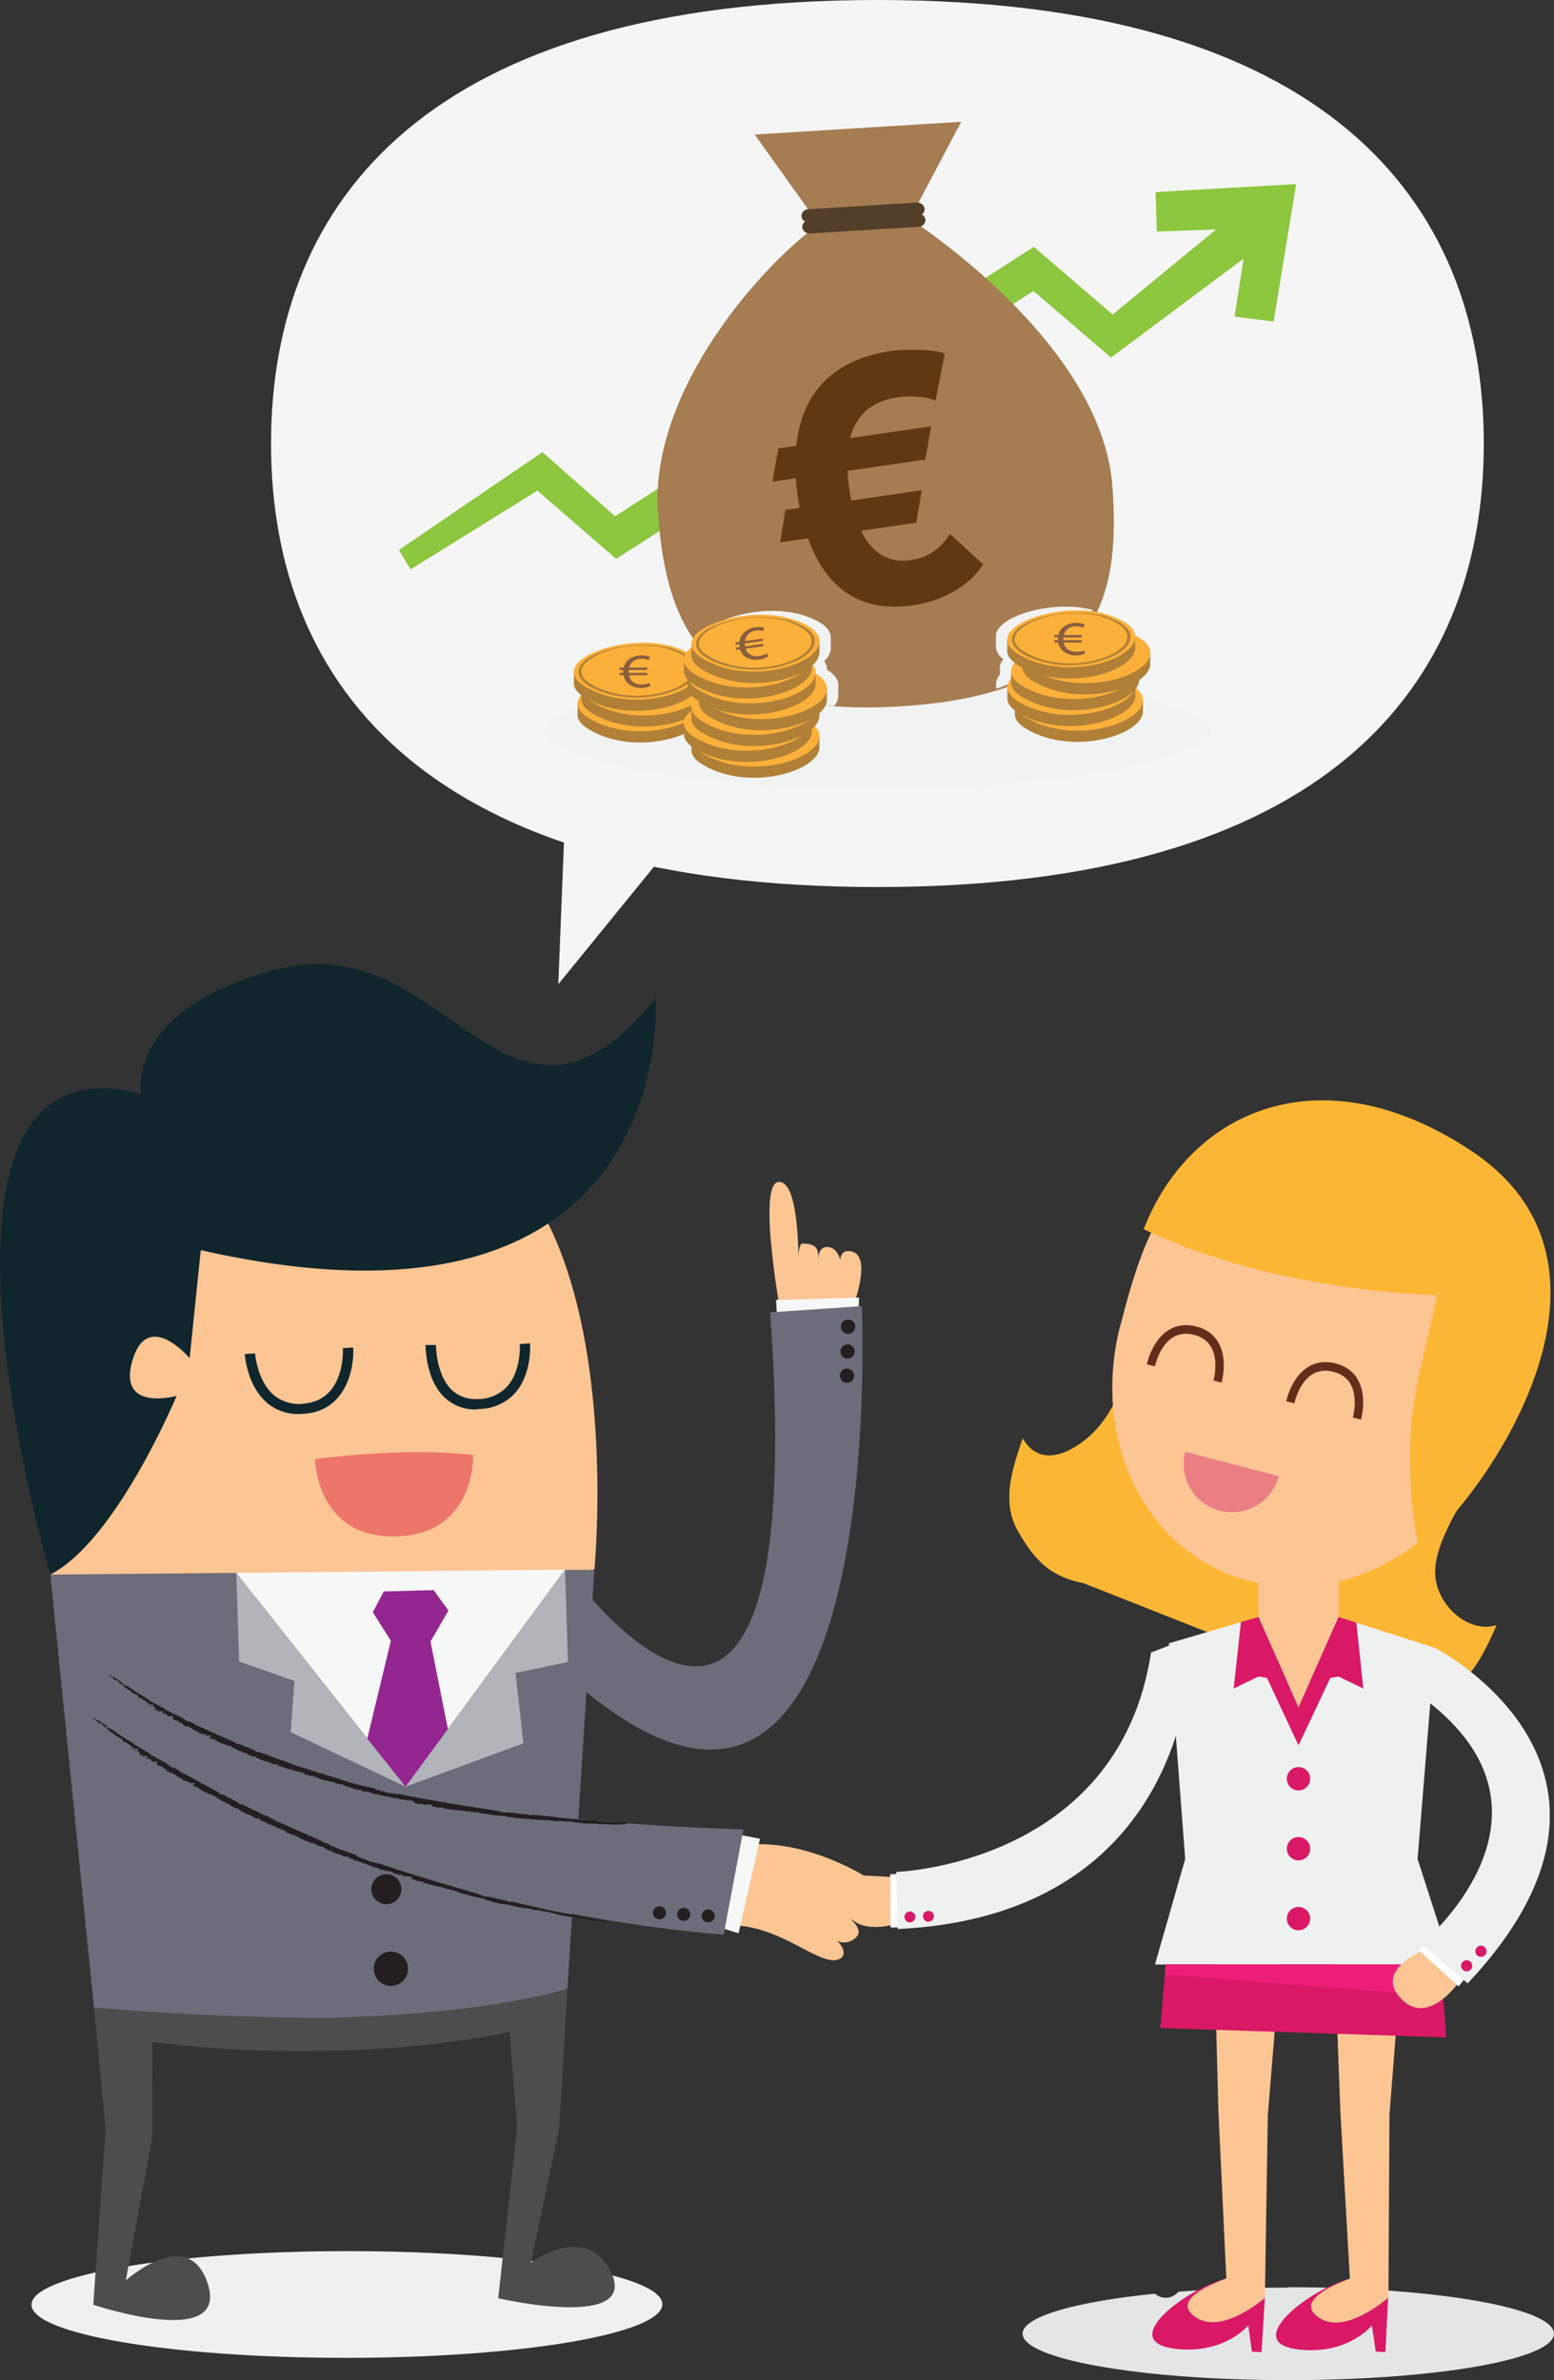 <svg viewBox="0 0 301 461.03" xmlns="http://www.w3.org/2000/svg" xmlns:xlink="http://www.w3.org/1999/xlink"><rect x="0" y="0" width="301" height="461.03" fill="#333333" stroke="none"/><clipPath id="a"><path d="m0 186.66h167.07v270.06h-167.07z"/></clipPath><clipPath id="b"><path d="m141.5 213.13h159.5v247.9h-159.5z"/></clipPath><g clip-path="url(#a)"><path d="m150.74 228.94c3.34-.35 3.84 9.68 3.9 14.26.07-1.1.27-2.32.82-2.32 3.59 0 2.93 2.13 3 3.18 0-.87.29-2.61 1.86-2.52s2.14 1.56 2.44 2.48c0-.67.36-1.75 1.65-1.68 5.39.27.1 12.67.1 12.67l-12.91 1.71s-5.15-27.33-.83-27.78" fill="#fcc594"/></g><path d="m150.32 251.79.17 3.19 15.77-.68.14-2.95z" fill="#f6f7f7"/><g clip-path="url(#a)"><path d="m111.93 306.4s45.38 60.91 37.24-52.19l17.76-1.21s5.62 123.88-54.12 74.12z" fill="#6c6c7a"/><g fill="#231f20"><path d="m162.9 257.18a1.38 1.38 0 1 0 1.15-1.57 1.38 1.38 0 0 0 -1.15 1.57"/><path d="m162.81 262a1.38 1.38 0 1 0 1.15-1.57 1.38 1.38 0 0 0 -1.15 1.57"/><path d="m162.7 266.68a1.38 1.38 0 1 0 1.15-1.57 1.38 1.38 0 0 0 -1.15 1.57"/></g><path d="m115.13 304s11.94-121.43-71.79-79.56c0 0-33.32 51.78-33.59 80.47 21.86 11 105.39-.91 105.39-.91" fill="#fcc594"/><path d="m67.46 436.05h-.27c-33.74 0-61.09 4.67-61.09 10.38s27.21 10.29 60.83 10.29h.27c33.74 0 61.09-4.67 61.09-10.38s-27.21-10.29-60.83-10.29" fill="#eff0f0"/><path d="m109.91 385.16-1.6 27.13-5.48 26s10.24-7.58 15.16 1.14c6.93 12.29-21.49 5.75-21.49 5.75l3.65-33-1.43-18.58s-29.62 6.87-69.24 1.94l.07 18.1-5.18 28.08s11.63-10.46 15.63-.04c5.35 13.94-21.93 4.75-21.93 4.75l2.4-34-2.27-23.59s34.43-9.61 91.71-3.68" fill="#4d4d4d"/><path d="m45.77 304.67 32.77 41.41 30.9-42h5.68l-5.22 81.11s-8.54 2.93-26.94 4.57c-7.7.82-19.48 1.09-19.48 1.09-12 0-28.29-.49-45.28-2l-8.45-83.85z" fill="#6c6c7a"/><path d="m127 193.29s5 69.95-88.11 48.87l-2.16 20.92s-8.11-9.65-11.08.44 8.56 6.86 8.56 6.86-11.66 28.03-24.46 34.62c0 0-31-105.83 17.55-93.11 0-.39-2.86-16.6 26.47-24.18 33.1-8.55 44.29 41.26 73.25 5.62" fill="#10262c"/></g><path d="m109.45 304.04-30.9 42.05-32.78-41.41z" fill="#f6f7f7"/><path d="m109.45 304.04.55 17.89-10.14 2.13 1.52 13.62-22.83 8.41z" fill="#b1b5ba"/><path d="m78.55 346.09-22.24-10.57.72-9.91-10.71-3.78-.55-17.15z" fill="#b1b5ba"/><path d="m86.87 311.97-2.88-3.96-9.66.26-2.12 4.02 3.5 5.54-4.57 18.94 7.41 9.32 8.21-11.17-3.38-16.95z" fill="#93278f"/><g clip-path="url(#a)" fill="#231f20"><path d="m72.39 353.3a2.92 2.92 0 1 0 2.22-3.46 2.92 2.92 0 0 0 -2.22 3.46"/><path d="m72 366.56a2.91 2.91 0 1 0 2.22-3.46 2.91 2.91 0 0 0 -2.22 3.46"/></g><path d="m63.4 344.55.19.07-.14-.1z" fill="#231f20"/><g clip-path="url(#a)"><path d="m76.38 350.64c.19 0 .1.1.13.12-.16-.06.08 0-.13-.12" fill="#231f20"/></g><path d="m83.47 353.27.06.02v-.11z" fill="#231f20"/><g clip-path="url(#a)" fill="#231f20"><path d="m18.52 321.43c-.28-.29.07.22-.2-.17a.27.27 0 0 1 .2.17"/><path d="m18.85 321.78c0 .1.18.33 0 .22z"/><path d="m23.6 327.62.07.12c-.07-.06-.17-.09-.2-.16z"/><path d="m24.95 329a2 2 0 0 1 -.56-.41z"/><path d="m26.09 330.4c.08.14 0 .13-.12 0z"/><path d="m26.27 330.4a.65.65 0 0 1 .17.25s-.27-.22-.17-.25"/><path d="m29 333.17c.07.06.25.17.27.27 0-.09-.38-.26-.27-.27"/><path d="m30.4 334.33.11.1c.06.09 0 0-.12 0z"/></g><path d="m56.29 354.36.18.08-.13-.11z" fill="#231f20"/><g clip-path="url(#a)"><path d="m68.67 362.16c.18.07.09.11.12.13-.16-.09.09 0-.12-.13" fill="#231f20"/></g><path d="m75.51 365.76.05.02.02-.11z" fill="#231f20"/><g clip-path="url(#a)"><path d="m61 282.64s17.18-2.43 30.64-.8c0 0 .58 15.36-14.92 15.77s-15.72-15-15.72-15" fill="#ec766b"/><path d="m58.16 273.89a9.24 9.24 0 0 1 -6.37-2.1c-3.93-3.3-4.36-9.25-4.38-9.5l2-.13c0 .05.4 5.38 3.69 8.13a7.65 7.65 0 0 0 6 1.57c7.77-.86 7.33-10.32 7.31-10.73l2-.11c.23 4.05-1.37 11.94-9 12.79q-.56.06-1.1.08" fill="#10262c"/><path d="m92.49 273a8.58 8.58 0 0 1 -6.49-2.41c-3.61-3.57-3.57-9.79-3.56-10.06h2c0 .06 0 5.66 3 8.64a6.69 6.69 0 0 0 4.98 1.83 7.73 7.73 0 0 0 5.77-2.38c2.82-3.09 2.5-8.22 2.49-8.27l2-.14c0 .24.39 6-3 9.72a9.61 9.61 0 0 1 -7.17 3" fill="#10262c"/><path d="m72.46 382a3.32 3.32 0 1 0 2.54-3.89 3.32 3.32 0 0 0 -2.54 3.89" fill="#231f20"/></g><path d="m287.4 85.91c0 47.45-31 85.91-117.45 85.91s-117.45-38.46-117.45-85.91 31.03-85.91 117.45-85.91 117.45 38.46 117.45 85.91z" fill="#f5f5f5"/><path d="m109.49 156.72-1.35 33.93 21.81-26.8z" fill="#f5f5f5"/><path d="m223.84 37.2.23 7.66 11.46-.41-20.02 16.48-15.26-13.12-81.11 52.19-14.07-12.42-27.81 18.95 2.26 3.76 24.57-15.25 15.26 13.22 80.82-51.89 15.03 12.89 25.69-19.17-1.77 11.24 7.57.95 4.37-26.63z" fill="#8dc63f"/><path d="m234.57 141.47c0 5.36-29.47 11.42-65.13 11.42s-64-6.06-64-11.42 28.9-9.7 64.55-9.7 64.58 4.34 64.58 9.7z" fill="#f1f2f2"/><path d="m158.61 43.46c-10.22 7.15-33 31.85-31.15 56.12 1.65 22.06 8.86 39.59 47 37.24s42.64-20.6 41-42.66c-1.81-24.27-29.56-45.3-39.21-51.78l9.93-18.79-40 2.47z" fill="#a67c52"/><path d="m179.25 42.55a1.29 1.29 0 0 0 -.71-1 1.25 1.25 0 0 0 .55-1.11 1.39 1.39 0 0 0 -1.52-1.2l-21 1.29a1.34 1.34 0 0 0 -1.33 1.38 1.29 1.29 0 0 0 .71 1 1.25 1.25 0 0 0 -.55 1.11 1.39 1.39 0 0 0 1.52 1.2l21-1.29a1.34 1.34 0 0 0 1.33-1.38z" fill="#533e29"/><path d="m211.66 118.15c-7.69-2.08-18.81 1.24-18.75 5.07v2.18a3.07 3.07 0 0 0 1.45 2.27 2.57 2.57 0 0 0 -.69 1.69v1.33a2.6 2.6 0 0 0 -.73 1.73v1c9.62-3.3 15.4-8.6 18.72-15.27z" fill="#f2f2f2"/><path d="m220.79 135.44c-.8-1-2.47-2-5.22-2.84-6.75-1.94-16.32.41-18.52 3.62h-.47v2.18c0 .94.7 1.91 2.29 2.83 9.09 5.33 22.5 1.06 22.51-3.43v-2.17z" fill="#b08038"/><path d="m215.56 131.21c-9.57-2.74-24.8 3.1-16.69 7.85 12.3 7.22 32.54-3.16 16.69-7.85z" fill="#fbb03b"/><path d="m209.26 132.4c0 .14 0 .26.06.36s0 .19.05.28 0 .18 0 .26 0 .19 0 .31h.37.35a2.93 2.93 0 0 1 1.28.28c.08 0 .12.09.12.15s0 .09-.11.13a.59.59 0 0 1 -.26.05.76.76 0 0 1 -.33-.07 1.92 1.92 0 0 0 -.76-.15 2.51 2.51 0 0 0 -.72.11v.38.29.25s0 .16 0 .25a8.39 8.39 0 0 1 1.12.14 3.86 3.86 0 0 1 .86.26 1.56 1.56 0 0 1 .55.39.8.8 0 0 1 .2.53 1 1 0 0 1 -.21.58 2.19 2.19 0 0 1 -.58.51 4.1 4.1 0 0 1 -.88.41 6.48 6.48 0 0 1 -1.11.27v.25s0 .13 0 .21a2.84 2.84 0 0 0 .07.28l.12.45a.24.24 0 0 0 0 .11.24.24 0 0 1 0 .11s0 .07-.14.1h-.25a.62.62 0 0 1 -.21 0 .16.16 0 0 1 -.12-.13c-.05-.19-.09-.35-.12-.48l-.08-.34-.06-.25c0-.07 0-.15-.07-.23h-.33a3.74 3.74 0 0 1 -.82-.08 3 3 0 0 1 -.61-.2 2.55 2.55 0 0 1 -.47-.27l-.37-.29-.15-.12-.14-.11-.12-.08s-.05-.06-.05-.08 0-.07.09-.1a.54.54 0 0 1 .22 0 .63.63 0 0 1 .22 0l.18.08.16.11.14.09.38.25a2.28 2.28 0 0 0 .41.2 3.32 3.32 0 0 0 .5.14 3.78 3.78 0 0 0 .65.06 2.08 2.08 0 0 1 0-.3q0-.17 0-.44c0-.18 0-.41 0-.69v-1.05h-.45l-.58-.07a4.17 4.17 0 0 1 -.5-.1c-.14 0-.22-.09-.22-.15a.47.47 0 0 1 .15-.32 2.07 2.07 0 0 1 .39-.31 5 5 0 0 1 .52-.28l.54-.25.31-.15v-.38c0-.1 0-.2 0-.3s0-.19 0-.3 0-.23 0-.39q0-.11.14-.16a.84.84 0 0 1 .31-.05.76.76 0 0 1 .24 0 .29.29 0 0 1 .12.04zm-.92 2.1-.47.26a.7.7 0 0 0 -.28.28l.37.05h.37c0-.13 0-.25.05-.34s0-.21.05-.34zm2.78 1.92a.43.43 0 0 0 -.16-.32 1.56 1.56 0 0 0 -.43-.26 3 3 0 0 0 -.6-.18 3.89 3.89 0 0 0 -.66-.07v.45s0 .21 0 .29 0 .16 0 .23 0 .16 0 .28 0 .25 0 .42 0 .39 0 .66a4.25 4.25 0 0 0 .79-.23 2.94 2.94 0 0 0 .61-.34 1.53 1.53 0 0 0 .39-.4.8.8 0 0 0 .14-.44z" fill="#b08038"/><path d="m219.33 132.38c-.8-1-2.47-2-5.22-2.84-6.75-1.94-16.32.41-18.52 3.62h-.47v2.18c0 .94.7 1.91 2.29 2.83 9.09 5.33 22.5 1.06 22.51-3.43v-2.17z" fill="#b08038"/><path d="m214.11 128.15c-9.57-2.74-24.8 3.1-16.69 7.85 12.29 7.21 32.58-3.17 16.69-7.85z" fill="#fbb03b"/><path d="m207.8 129.34c0 .14 0 .26.06.36s0 .19.05.28 0 .18 0 .26 0 .19 0 .31h.37.35a2.93 2.93 0 0 1 1.28.28c.08 0 .12.09.12.15s0 .09-.11.13a.58.58 0 0 1 -.26.05.75.75 0 0 1 -.33-.07 1.92 1.92 0 0 0 -.76-.15 2.51 2.51 0 0 0 -.72.11v.38s0 .2 0 .29 0 .17 0 .25 0 .16 0 .25a8.37 8.37 0 0 1 1.12.14 3.86 3.86 0 0 1 .86.26 1.56 1.56 0 0 1 .55.39.8.8 0 0 1 .2.53 1 1 0 0 1 -.21.58 2.19 2.19 0 0 1 -.58.51 4.12 4.12 0 0 1 -.88.41 6.49 6.49 0 0 1 -1.11.27v.25.21a2.85 2.85 0 0 0 .07.28l.12.45a.24.24 0 0 0 0 .11.24.24 0 0 1 0 .11s0 .07-.14.1h-.25a.62.62 0 0 1 -.21 0 .16.16 0 0 1 -.12-.13q-.08-.29-.12-.48l-.08-.34-.06-.25c0-.07 0-.15-.07-.23h-.33a3.75 3.75 0 0 1 -.82-.08 3 3 0 0 1 -.61-.2 2.58 2.58 0 0 1 -.47-.27l-.37-.29-.15-.12-.14-.11-.12-.08s-.05-.06-.05-.08 0-.07.09-.1a.54.54 0 0 1 .22 0 .64.64 0 0 1 .22 0l.18.08.16.11.14.09.38.25a2.25 2.25 0 0 0 .41.2 3.25 3.25 0 0 0 .5.14 3.76 3.76 0 0 0 .66.06 2 2 0 0 1 0-.3q0-.17 0-.44c0-.18 0-.41 0-.69v-1.05h-.45l-.58-.07a4.15 4.15 0 0 1 -.5-.1c-.14 0-.22-.09-.22-.15a.47.47 0 0 1 .15-.32 2.06 2.06 0 0 1 .39-.31 4.92 4.92 0 0 1 .52-.28l.54-.25.31-.15v-.38c0-.1 0-.2 0-.3s0-.19 0-.3 0-.23 0-.39c0-.07 0-.12.14-.16a.84.84 0 0 1 .31-.05.76.76 0 0 1 .24 0 .29.29 0 0 1 .11.04zm-.92 2.1-.47.26a.7.7 0 0 0 -.28.28l.37.05h.37c0-.13 0-.25.05-.34s0-.21.05-.34zm2.78 1.92a.43.43 0 0 0 -.16-.32 1.56 1.56 0 0 0 -.43-.26 3 3 0 0 0 -.6-.18 3.88 3.88 0 0 0 -.66-.07v.45s0 .21 0 .29 0 .16 0 .23 0 .16 0 .28 0 .25 0 .42 0 .39 0 .66a4.26 4.26 0 0 0 .79-.23 2.93 2.93 0 0 0 .61-.34 1.53 1.53 0 0 0 .39-.4.8.8 0 0 0 .14-.44z" fill="#b08038"/><path d="m220.06 129.31c-.8-1-2.47-2-5.22-2.84-6.75-1.94-16.32.41-18.52 3.62h-.47v2.18c0 .94.7 1.91 2.29 2.83 9.09 5.33 22.5 1.06 22.51-3.43v-2.17z" fill="#b08038"/><path d="m214.83 125.08c-9.57-2.74-24.8 3.1-16.69 7.85 12.3 7.22 32.54-3.16 16.69-7.85z" fill="#fbb03b"/><path d="m208.53 126.27c0 .14 0 .26.06.36s0 .19.05.28 0 .18 0 .26 0 .19 0 .31h.37.35a2.93 2.93 0 0 1 1.28.28c.08 0 .12.09.12.15s0 .09-.11.13a.58.58 0 0 1 -.26.05.76.76 0 0 1 -.33-.07 1.93 1.93 0 0 0 -.76-.15 2.51 2.51 0 0 0 -.72.11v.38.29.25s0 .16 0 .25a8.39 8.39 0 0 1 1.12.14 3.86 3.86 0 0 1 .86.26 1.56 1.56 0 0 1 .55.39.8.8 0 0 1 .2.53 1 1 0 0 1 -.21.58 2.19 2.19 0 0 1 -.58.51 4.11 4.11 0 0 1 -.88.41 6.49 6.49 0 0 1 -1.11.27v.25.21a2.84 2.84 0 0 0 .07.28l.12.45a.24.24 0 0 0 0 .11.24.24 0 0 1 0 .11s0 .07-.14.1h-.25a.62.62 0 0 1 -.21 0 .16.16 0 0 1 -.12-.13q-.08-.29-.12-.48l-.08-.34-.06-.25c0-.07 0-.15-.07-.23h-.33a3.73 3.73 0 0 1 -.82-.08 3 3 0 0 1 -.61-.2 2.55 2.55 0 0 1 -.47-.27l-.37-.29-.15-.12-.14-.11-.12-.08s-.05-.06-.05-.08 0-.07.09-.1a.54.54 0 0 1 .22 0 .63.63 0 0 1 .22 0l.18.08.16.11.14.09.38.25a2.25 2.25 0 0 0 .41.2 3.29 3.29 0 0 0 .5.14 3.76 3.76 0 0 0 .66.06 2 2 0 0 1 0-.3q0-.17 0-.44t0-.69v-1.05h-.45l-.58-.07a4.12 4.12 0 0 1 -.5-.1c-.14 0-.22-.09-.22-.15a.47.47 0 0 1 .15-.32 2.06 2.06 0 0 1 .39-.31 5 5 0 0 1 .52-.28l.54-.25.31-.15v-.38c0-.1 0-.2 0-.3s0-.19 0-.3 0-.23 0-.39c0-.07 0-.12.14-.16a.84.84 0 0 1 .31-.05.76.76 0 0 1 .24 0 .29.29 0 0 1 .11.04zm-.92 2.1-.47.26a.7.7 0 0 0 -.28.28l.37.05h.37c0-.13 0-.25.05-.34s0-.21.05-.34zm2.78 1.92a.43.43 0 0 0 -.16-.32 1.55 1.55 0 0 0 -.43-.26 3 3 0 0 0 -.6-.18 3.88 3.88 0 0 0 -.66-.07v.45s0 .21 0 .29 0 .16 0 .23 0 .16 0 .28 0 .25 0 .42 0 .39 0 .66a4.24 4.24 0 0 0 .79-.24 2.94 2.94 0 0 0 .61-.34 1.53 1.53 0 0 0 .39-.4.8.8 0 0 0 .14-.44z" fill="#b08038"/><path d="m222.25 126.25c-.8-1-2.47-2-5.22-2.84-6.75-1.94-16.32.41-18.52 3.62h-.51v2.18c0 .94.7 1.91 2.29 2.83 9.09 5.33 22.5 1.06 22.51-3.43v-2.17z" fill="#b08038"/><path d="m217 122c-9.57-2.74-24.8 3.1-16.69 7.85 12.32 7.23 32.56-3.15 16.69-7.85z" fill="#fbb03b"/><path d="m210.71 123.21c0 .14 0 .26.06.36s0 .19.05.28 0 .18 0 .26 0 .19 0 .31h.37.35a2.93 2.93 0 0 1 1.28.28c.08 0 .12.09.12.15s0 .09-.11.13a.58.58 0 0 1 -.26.05.76.76 0 0 1 -.33-.07 1.92 1.92 0 0 0 -.76-.15 2.51 2.51 0 0 0 -.72.11v.38.29.25s0 .16 0 .25a8.36 8.36 0 0 1 1.12.14 3.86 3.86 0 0 1 .86.26 1.56 1.56 0 0 1 .55.39.8.8 0 0 1 .2.53 1 1 0 0 1 -.21.58 2.19 2.19 0 0 1 -.58.51 4.09 4.09 0 0 1 -.88.41 6.48 6.48 0 0 1 -1.11.27v.25s0 .13 0 .21 0 .17.07.28l.12.45a.25.25 0 0 0 0 .11.24.24 0 0 1 0 .11s0 .07-.14.1h-.25a.62.62 0 0 1 -.21 0 .16.16 0 0 1 -.12-.13c-.05-.19-.09-.35-.12-.48l-.08-.34-.06-.25-.07-.23h-.33a3.74 3.74 0 0 1 -.82-.08 3 3 0 0 1 -.61-.2 2.56 2.56 0 0 1 -.46-.27l-.37-.29-.15-.12-.14-.11-.12-.08s-.05-.06-.05-.08 0-.07.09-.1a.54.54 0 0 1 .22 0 .63.63 0 0 1 .22 0l.18.08.16.11.14.09.38.25a2.26 2.26 0 0 0 .41.2 3.27 3.27 0 0 0 .5.14 3.75 3.75 0 0 0 .65.06 2 2 0 0 1 0-.3c0-.11 0-.26 0-.44s0-.41 0-.69v-1.05h-.45l-.58-.07a4.14 4.14 0 0 1 -.5-.1c-.14 0-.22-.09-.22-.15a.47.47 0 0 1 .15-.32 2.06 2.06 0 0 1 .39-.31 4.94 4.94 0 0 1 .52-.28l.54-.25.31-.15v-.38c0-.1 0-.2 0-.3s0-.19 0-.3 0-.23 0-.39c0-.07 0-.12.14-.16a.84.84 0 0 1 .31-.05.76.76 0 0 1 .24 0 .29.29 0 0 1 .11.04zm-.92 2.1-.47.26a.69.69 0 0 0 -.28.28l.37.05h.37q0-.2.05-.34c0-.09 0-.21.05-.34zm2.78 1.92a.43.43 0 0 0 -.16-.32 1.55 1.55 0 0 0 -.43-.26 3 3 0 0 0 -.6-.18 3.89 3.89 0 0 0 -.66-.07v.45s0 .21 0 .29 0 .16 0 .23 0 .17 0 .28 0 .25 0 .42 0 .39 0 .66a4.25 4.25 0 0 0 .79-.23 2.92 2.92 0 0 0 .61-.34 1.53 1.53 0 0 0 .39-.4.8.8 0 0 0 .14-.44z" fill="#b08038"/><path d="m219.3 123.17c-.8-1-2.47-2-5.22-2.84-6.75-1.94-16.31.41-18.52 3.62h-.47v2.18c0 .94.7 1.91 2.29 2.83 9.09 5.33 22.5 1.06 22.5-3.43v-2.17z" fill="#b08038"/><path d="m214.07 118.94c-9.57-2.74-24.8 3.1-16.69 7.85 12.3 7.21 32.54-3.16 16.69-7.85z" fill="#fbb03b"/><path d="m213.59 119.28c-7.34-2-19.33 1.23-17.39 5.51.91 2 5.23 3.68 9.33 4a20.51 20.51 0 0 0 9.87-1.61c2.23-1 3.66-2.47 3.58-4-.09-1.72-2.48-3.08-5.39-4-.31-.09-.6.14-.29.24 3.83 1.16 6 3.07 4.67 5.22-1.15 1.81-4.53 3.25-8.32 3.72-4.76.59-9.51-.72-12-2.65-2.84-2.23.15-4.71 4.26-6a21.7 21.7 0 0 1 11.36-.33c.32.09.61-.15.29-.24z" fill="#b08038"/><path d="m160.19 129.74v-.14a2.53 2.53 0 0 0 -.56-1.54 3.44 3.44 0 0 0 1.29-2.43v-2.17c0-1.59-1.67-3.2-5.81-4.42-7.69-2.21-19 1.14-19 5v.64l-.19.17c5.06 6.5 13 10.86 25.62 11.91a3 3 0 0 0 .83-1.95v-2.17c0-.97-.66-1.98-2.18-2.9z" fill="#f2f2f2"/><path d="m136.09 135.56c-.8-1-2.47-2-5.22-2.84-6.75-1.94-16.31.41-18.52 3.62h-.47v2.18c0 .94.7 1.91 2.29 2.83 9.09 5.33 22.5 1.06 22.5-3.43v-2.17z" fill="#b08038"/><path d="m130.86 131.33c-9.57-2.74-24.8 3.1-16.69 7.85 12.3 7.21 32.54-3.18 16.69-7.85z" fill="#fbb03b"/><path d="m124.55 132.52c0 .14 0 .26.06.36s0 .19.05.28 0 .18 0 .26 0 .19 0 .31h.37.35a2.93 2.93 0 0 1 1.28.28c.08 0 .12.09.12.15s0 .09-.11.13a.59.59 0 0 1 -.26.05.75.75 0 0 1 -.33-.07 1.92 1.92 0 0 0 -.76-.15 2.51 2.51 0 0 0 -.72.11v.38.29.25s0 .16 0 .25a8.39 8.39 0 0 1 1.12.14 3.87 3.87 0 0 1 .86.26 1.56 1.56 0 0 1 .55.39.8.8 0 0 1 .2.53 1 1 0 0 1 -.21.58 2.19 2.19 0 0 1 -.58.51 4.1 4.1 0 0 1 -.88.41 6.47 6.47 0 0 1 -1.11.27v.25s0 .13 0 .21a2.57 2.57 0 0 0 .07.28l.12.45a.23.23 0 0 0 0 .11.25.25 0 0 1 0 .11s0 .07-.14.1h-.25a.61.61 0 0 1 -.21 0 .16.16 0 0 1 -.12-.13c-.05-.19-.09-.35-.12-.48l-.08-.34-.06-.25-.07-.23h-.33a3.75 3.75 0 0 1 -.82-.08 3.07 3.07 0 0 1 -.61-.2 2.54 2.54 0 0 1 -.46-.27l-.37-.29-.15-.12-.14-.11-.12-.08s-.05-.06-.05-.08 0-.07.09-.1a.54.54 0 0 1 .22 0 .63.63 0 0 1 .22 0l.18.08.16.11.14.09.38.25a2.23 2.23 0 0 0 .41.2 3.26 3.26 0 0 0 .5.14 3.76 3.76 0 0 0 .65.06 2.13 2.13 0 0 1 0-.3q0-.17 0-.44t0-.69v-1.05h-.45l-.58-.07a4.13 4.13 0 0 1 -.5-.1c-.14 0-.22-.09-.22-.15a.47.47 0 0 1 .16-.37 2.08 2.08 0 0 1 .39-.31 5 5 0 0 1 .52-.28l.54-.25.31-.15v-.38c0-.1 0-.2 0-.3v-.33c0-.1 0-.23 0-.39 0-.07 0-.12.14-.16a.84.84 0 0 1 .31-.05.76.76 0 0 1 .24 0 .29.29 0 0 1 .1.12zm-.92 2.1c-.17.08-.32.17-.47.26a.68.68 0 0 0 -.28.28l.37.05h.37c0-.13 0-.25.05-.34s0-.21.05-.34zm2.78 1.92a.43.43 0 0 0 -.16-.32 1.55 1.55 0 0 0 -.43-.26 3 3 0 0 0 -.6-.18 3.9 3.9 0 0 0 -.66-.07v.45s0 .21 0 .29 0 .16 0 .23 0 .16 0 .28 0 .25 0 .42 0 .39 0 .66a4.24 4.24 0 0 0 .79-.24 2.91 2.91 0 0 0 .61-.34 1.55 1.55 0 0 0 .39-.4.8.8 0 0 0 .14-.44z" fill="#b08038"/><path d="m136.81 132.49c-.8-1-2.47-2-5.22-2.84-6.75-1.94-16.31.41-18.52 3.62h-.47v2.18c0 .94.7 1.91 2.29 2.83 9.09 5.33 22.5 1.06 22.5-3.43v-2.17z" fill="#b08038"/><path d="m131.59 128.26c-9.57-2.74-24.8 3.1-16.69 7.85 12.3 7.22 32.54-3.11 16.69-7.85z" fill="#fbb03b"/><path d="m125.28 129.46c0 .14 0 .26.06.36s0 .19.05.28 0 .18 0 .26 0 .19 0 .31h.37.35a2.93 2.93 0 0 1 1.28.28c.08 0 .12.09.12.15s0 .09-.11.13a.58.58 0 0 1 -.26.05.75.75 0 0 1 -.33-.07 1.92 1.92 0 0 0 -.76-.15 2.51 2.51 0 0 0 -.72.11v.38.29.25s0 .16 0 .25a8.39 8.39 0 0 1 1.12.14 3.86 3.86 0 0 1 .86.26 1.56 1.56 0 0 1 .55.39.8.8 0 0 1 .2.53 1 1 0 0 1 -.21.58 2.19 2.19 0 0 1 -.58.51 4.09 4.09 0 0 1 -.88.41 6.45 6.45 0 0 1 -1.11.27v.25s0 .13 0 .21a2.49 2.49 0 0 0 .07.28l.12.45a.23.23 0 0 0 0 .11.25.25 0 0 1 0 .11s0 .07-.14.1h-.25a.61.61 0 0 1 -.21 0 .16.16 0 0 1 -.12-.13c-.05-.19-.09-.35-.12-.48l-.08-.34-.06-.25-.07-.24h-.33a3.74 3.74 0 0 1 -.82-.08 3.06 3.06 0 0 1 -.61-.2 2.55 2.55 0 0 1 -.46-.27l-.37-.29-.15-.12-.14-.11-.12-.08s-.05-.06-.05-.08 0-.07.09-.1a.54.54 0 0 1 .22 0 .63.63 0 0 1 .22 0l.18.08.16.11.14.09.38.25a2.22 2.22 0 0 0 .41.2 3.25 3.25 0 0 0 .5.14 3.78 3.78 0 0 0 .65.06 2.13 2.13 0 0 1 0-.3q0-.17 0-.44t0-.69v-1.05h-.45l-.58-.07a4.16 4.16 0 0 1 -.5-.1c-.14 0-.22-.09-.22-.15a.47.47 0 0 1 .15-.32 2.08 2.08 0 0 1 .39-.31 5 5 0 0 1 .52-.28l.54-.25.31-.15v-.38c0-.1 0-.2 0-.3v-.31c0-.11 0-.23 0-.39 0-.07 0-.12.14-.16a.84.84 0 0 1 .31-.05.77.77 0 0 1 .24 0 .3.3 0 0 1 .11.06zm-.92 2.1q-.25.13-.47.26a.69.69 0 0 0 -.28.28l.37.05h.37c0-.13 0-.25.05-.34s0-.21.05-.34zm2.78 1.92a.43.43 0 0 0 -.16-.32 1.55 1.55 0 0 0 -.43-.26 3 3 0 0 0 -.6-.18 3.91 3.91 0 0 0 -.66-.07v.45s0 .21 0 .29 0 .16 0 .23 0 .16 0 .28 0 .25 0 .42 0 .39 0 .66a4.24 4.24 0 0 0 .79-.23 2.93 2.93 0 0 0 .61-.34 1.54 1.54 0 0 0 .39-.4.8.8 0 0 0 .14-.44z" fill="#b08038"/><path d="m135.36 129.43c-.8-1-2.47-2-5.22-2.84-6.75-1.94-16.31.41-18.52 3.62h-.47v2.18c0 .94.7 1.91 2.29 2.83 9.09 5.33 22.5 1.06 22.5-3.43v-2.17z" fill="#b08038"/><path d="m130.13 125.2c-9.57-2.74-24.8 3.1-16.69 7.85 12.3 7.22 32.56-3.16 16.69-7.85z" fill="#fbb03b"/><path d="m129.65 125.54c-7.34-2-19.33 1.23-17.39 5.51.91 2 5.23 3.68 9.33 4a20.51 20.51 0 0 0 9.87-1.61c2.23-1 3.66-2.47 3.58-4-.09-1.72-2.48-3.08-5.39-4-.31-.09-.6.14-.29.24 3.83 1.16 6 3.07 4.67 5.22-1.15 1.81-4.53 3.25-8.32 3.72-4.76.59-9.51-.72-12-2.65-2.84-2.23.15-4.71 4.26-6a21.7 21.7 0 0 1 11.36-.33c.32.09.61-.15.29-.24z" fill="#b08038"/><path d="m158.14 142.39c-.8-1-2.47-2-5.22-2.84-6.75-1.94-16.32.41-18.52 3.62h-.47v2.18c0 .94.7 1.91 2.29 2.83 9.09 5.33 22.5 1.06 22.5-3.43v-2.17z" fill="#b08038"/><path d="m152.91 138.16c-9.57-2.74-24.8 3.1-16.69 7.85 12.3 7.22 32.54-3.16 16.69-7.85z" fill="#fbb03b"/><path d="m146.6 139.36a3.64 3.64 0 0 0 .06.36c0 .1 0 .19.05.28s0 .18 0 .26 0 .19 0 .31h.37.35a2.93 2.93 0 0 1 1.28.28c.08 0 .12.09.12.15s0 .09-.11.13a.59.59 0 0 1 -.26.05.75.75 0 0 1 -.33-.07 1.92 1.92 0 0 0 -.76-.15 2.51 2.51 0 0 0 -.72.11q0 .22 0 .38v.29.25s0 .16 0 .25a8.4 8.4 0 0 1 1.12.14 3.86 3.86 0 0 1 .86.26 1.56 1.56 0 0 1 .55.39.8.8 0 0 1 .2.53 1 1 0 0 1 -.21.58 2.18 2.18 0 0 1 -.58.51 4.1 4.1 0 0 1 -.88.41 6.5 6.5 0 0 1 -1.11.27v.25s0 .13 0 .21a2.58 2.58 0 0 0 .07.28l.12.45a.23.23 0 0 0 0 .11.25.25 0 0 1 0 .11s0 .07-.14.1h-.25a.61.61 0 0 1 -.21 0 .16.16 0 0 1 -.12-.13c-.05-.19-.09-.35-.12-.48l-.08-.34-.06-.25-.07-.23h-.33a3.74 3.74 0 0 1 -.82-.08 3 3 0 0 1 -.61-.2 2.55 2.55 0 0 1 -.46-.27l-.37-.29-.15-.12-.14-.11-.12-.08s-.05-.06-.05-.08 0-.07.09-.1a.54.54 0 0 1 .22 0 .63.63 0 0 1 .22 0l.18.08.16.11.14.09.38.25a2.22 2.22 0 0 0 .41.2 3.28 3.28 0 0 0 .5.14 3.76 3.76 0 0 0 .65.06 2 2 0 0 1 0-.3q0-.17 0-.44t0-.69v-1.08h-.45l-.58-.07a4.13 4.13 0 0 1 -.5-.1c-.14 0-.22-.09-.22-.15a.47.47 0 0 1 .15-.32 2.07 2.07 0 0 1 .39-.31 5 5 0 0 1 .52-.28l.54-.25.31-.15v-.38c0-.1 0-.2 0-.3v-.3c0-.1 0-.23 0-.39 0-.07 0-.12.14-.16a.84.84 0 0 1 .31-.05.76.76 0 0 1 .24 0 .29.29 0 0 1 .11.07zm-.92 2.1q-.25.13-.47.26a.69.69 0 0 0 -.28.28l.37.05h.37c0-.13 0-.25.05-.34s0-.21.05-.34zm2.78 1.92a.43.43 0 0 0 -.16-.32 1.55 1.55 0 0 0 -.43-.26 3 3 0 0 0 -.6-.18 3.88 3.88 0 0 0 -.66-.07v.45s0 .21 0 .29 0 .16 0 .23 0 .17 0 .28 0 .25 0 .42 0 .39 0 .66a4.26 4.26 0 0 0 .79-.23 2.92 2.92 0 0 0 .61-.34 1.55 1.55 0 0 0 .39-.4.81.81 0 0 0 .14-.44z" fill="#b08038"/><path d="m156.68 139.33c-.8-1-2.47-2-5.22-2.84-6.75-1.94-16.32.41-18.52 3.62h-.47v2.18c0 .94.7 1.91 2.29 2.83 9.09 5.33 22.5 1.06 22.5-3.43v-2.17z" fill="#b08038"/><path d="m151.45 135.1c-9.57-2.74-24.8 3.1-16.69 7.85 12.3 7.22 32.54-3.16 16.69-7.85z" fill="#fbb03b"/><path d="m145.15 136.29a3.66 3.66 0 0 0 .06.36c0 .1 0 .19.05.28s0 .18 0 .26 0 .19 0 .31h.37.35a2.93 2.93 0 0 1 1.28.28c.08 0 .12.09.12.15s0 .09-.11.13a.59.59 0 0 1 -.26.05.75.75 0 0 1 -.33-.07 1.92 1.92 0 0 0 -.76-.15 2.51 2.51 0 0 0 -.72.11v.38.29.25s0 .16 0 .25a8.41 8.41 0 0 1 1.12.14 3.86 3.86 0 0 1 .86.26 1.56 1.56 0 0 1 .55.39.8.8 0 0 1 .2.53 1 1 0 0 1 -.21.58 2.18 2.18 0 0 1 -.58.51 4.1 4.1 0 0 1 -.88.41 6.49 6.49 0 0 1 -1.11.27v.25.21a2.59 2.59 0 0 0 .07.28l.12.45a.23.23 0 0 0 0 .11.25.25 0 0 1 0 .11s0 .07-.14.1h-.25a.62.62 0 0 1 -.21 0 .16.16 0 0 1 -.12-.13c-.05-.19-.09-.35-.12-.48l-.08-.34-.06-.25-.07-.24h-.29a3.74 3.74 0 0 1 -.82-.08 3 3 0 0 1 -.61-.2 2.56 2.56 0 0 1 -.46-.27l-.37-.29-.15-.12-.14-.11-.12-.08s-.05-.06-.05-.08 0-.07.09-.1a.54.54 0 0 1 .22 0 .63.63 0 0 1 .22 0l.18.08.16.11.14.09.38.25a2.23 2.23 0 0 0 .41.2 3.26 3.26 0 0 0 .5.14 3.76 3.76 0 0 0 .65.06 2.12 2.12 0 0 1 0-.3q0-.17 0-.44t0-.69v-1.05h-.45l-.58-.07a4.09 4.09 0 0 1 -.5-.1c-.14 0-.22-.09-.22-.15a.47.47 0 0 1 .15-.32 2.1 2.1 0 0 1 .39-.31 5 5 0 0 1 .52-.28l.54-.25.31-.15v-.38c0-.1 0-.2 0-.3v-.3c0-.1 0-.23 0-.39 0-.07 0-.12.14-.16a.84.84 0 0 1 .31-.05.76.76 0 0 1 .24 0 .3.3 0 0 1 .07.05zm-.92 2.1-.47.26a.68.68 0 0 0 -.28.28l.37.05h.37c0-.13 0-.25.05-.34s0-.21.05-.34zm2.78 1.92a.43.43 0 0 0 -.16-.32 1.55 1.55 0 0 0 -.43-.26 3 3 0 0 0 -.6-.18 3.91 3.91 0 0 0 -.66-.07v.45s0 .21 0 .29 0 .16 0 .23 0 .16 0 .28 0 .25 0 .42 0 .39 0 .66a4.25 4.25 0 0 0 .79-.23 2.92 2.92 0 0 0 .61-.34 1.55 1.55 0 0 0 .39-.4.81.81 0 0 0 .14-.44z" fill="#b08038"/><path d="m158.14 136.26c-.8-1-2.47-2-5.22-2.84-6.75-1.94-16.32.41-18.52 3.62h-.47v2.18c0 .94.7 1.91 2.29 2.83 9.09 5.33 22.5 1.06 22.5-3.43v-2.17z" fill="#b08038"/><path d="m152.91 132c-9.57-2.74-24.8 3.1-16.69 7.85 12.3 7.25 32.54-3.13 16.69-7.85z" fill="#fbb03b"/><path d="m146.6 133.23a3.65 3.65 0 0 0 .06.36c0 .1 0 .19.05.28s0 .18 0 .26 0 .19 0 .31h.37.35a2.93 2.93 0 0 1 1.28.28c.08 0 .12.09.12.15s0 .09-.11.13a.58.58 0 0 1 -.26.05.75.75 0 0 1 -.33-.07 1.92 1.92 0 0 0 -.76-.15 2.51 2.51 0 0 0 -.72.11q0 .22 0 .38v.29.25s0 .16 0 .25a8.42 8.42 0 0 1 1.12.14 3.86 3.86 0 0 1 .86.26 1.56 1.56 0 0 1 .55.39.8.8 0 0 1 .2.53 1 1 0 0 1 -.21.58 2.18 2.18 0 0 1 -.58.51 4.1 4.1 0 0 1 -.88.41 6.5 6.5 0 0 1 -1.11.27v.25s0 .13 0 .21a2.58 2.58 0 0 0 .07.28l.12.45a.23.23 0 0 0 0 .11.25.25 0 0 1 0 .11s0 .07-.14.1h-.25a.62.62 0 0 1 -.21 0 .16.16 0 0 1 -.12-.13c-.05-.19-.09-.35-.12-.48l-.08-.34-.06-.25-.07-.23h-.33a3.74 3.74 0 0 1 -.82-.08 3 3 0 0 1 -.61-.2 2.56 2.56 0 0 1 -.46-.27l-.37-.29-.15-.12-.14-.11-.12-.08s-.05-.06-.05-.08 0-.07.09-.1a.54.54 0 0 1 .22 0 .63.63 0 0 1 .22 0l.18.08.16.11.14.09.38.25a2.22 2.22 0 0 0 .41.2 3.26 3.26 0 0 0 .5.14 3.76 3.76 0 0 0 .65.06 2 2 0 0 1 0-.3q0-.17 0-.44t0-.69v-1.05h-.45l-.58-.07a4.16 4.16 0 0 1 -.5-.1c-.14 0-.22-.09-.22-.15a.47.47 0 0 1 .15-.32 2.07 2.07 0 0 1 .39-.31 5 5 0 0 1 .52-.28l.54-.25.31-.15v-.38c0-.1 0-.2 0-.3s0-.19 0-.3 0-.23 0-.39c0-.07 0-.12.14-.16a.84.84 0 0 1 .31-.05.77.77 0 0 1 .24 0 .3.3 0 0 1 .11.04zm-.92 2.1q-.25.13-.47.26a.69.69 0 0 0 -.28.28l.37.05h.37q0-.2.05-.34c0-.09 0-.21.05-.34zm2.78 1.92a.43.43 0 0 0 -.16-.32 1.56 1.56 0 0 0 -.43-.26 3 3 0 0 0 -.6-.18 3.89 3.89 0 0 0 -.66-.07v.45s0 .21 0 .29 0 .16 0 .23 0 .17 0 .28 0 .25 0 .42 0 .39 0 .66a4.26 4.26 0 0 0 .79-.23 2.91 2.91 0 0 0 .61-.34 1.55 1.55 0 0 0 .39-.4.8.8 0 0 0 .14-.44z" fill="#b08038"/><path d="m159.59 133.2c-.8-1-2.47-2-5.22-2.84-6.75-1.94-16.32.41-18.52 3.62h-.47v2.18c0 .94.7 1.91 2.29 2.83 9.09 5.33 22.5 1.06 22.5-3.43v-2.17z" fill="#b08038"/><path d="m154.37 129c-9.57-2.74-24.8 3.1-16.69 7.85 12.32 7.15 32.54-3.19 16.69-7.85z" fill="#fbb03b"/><path d="m148.06 130.16a3.66 3.66 0 0 0 .06.36c0 .1 0 .19.05.28s0 .18 0 .26 0 .19 0 .31h.37.35a2.93 2.93 0 0 1 1.28.28c.08 0 .12.09.12.15s0 .09-.11.13a.58.58 0 0 1 -.26.05.75.75 0 0 1 -.33-.07 1.92 1.92 0 0 0 -.76-.15 2.51 2.51 0 0 0 -.72.11q0 .22 0 .38v.29.25s0 .16 0 .25a8.38 8.38 0 0 1 1.12.14 3.88 3.88 0 0 1 .86.26 1.56 1.56 0 0 1 .55.39.8.8 0 0 1 .2.53 1 1 0 0 1 -.21.58 2.18 2.18 0 0 1 -.58.51 4.11 4.11 0 0 1 -.88.41 6.48 6.48 0 0 1 -1.11.27v.25s0 .13 0 .21a2.59 2.59 0 0 0 .07.28l.12.45a.24.24 0 0 0 0 .11.24.24 0 0 1 0 .11s0 .07-.14.1h-.25a.61.61 0 0 1 -.21 0 .16.16 0 0 1 -.12-.13c-.05-.19-.09-.35-.12-.48l-.08-.34-.06-.25-.07-.23h-.33a3.75 3.75 0 0 1 -.82-.08 3.06 3.06 0 0 1 -.61-.2 2.53 2.53 0 0 1 -.46-.27l-.37-.29-.15-.12-.14-.11-.12-.08s-.05-.06-.05-.08 0-.07.09-.1a.54.54 0 0 1 .22 0 .64.64 0 0 1 .22 0l.18.08.16.11.14.09.38.25a2.22 2.22 0 0 0 .41.2 3.26 3.26 0 0 0 .5.14 3.76 3.76 0 0 0 .65.06 2.08 2.08 0 0 1 0-.3q0-.17 0-.44c0-.18 0-.41 0-.69v-1.08h-.45l-.58-.07a4.13 4.13 0 0 1 -.5-.1c-.14 0-.22-.09-.22-.15a.47.47 0 0 1 .15-.32 2.07 2.07 0 0 1 .39-.31 5 5 0 0 1 .52-.28l.54-.25.31-.15v-.38c0-.1 0-.2 0-.3v-.3c0-.11 0-.23 0-.39 0-.07 0-.12.14-.16a.84.84 0 0 1 .31-.05.76.76 0 0 1 .24 0 .3.3 0 0 1 .11.07zm-.92 2.1q-.25.13-.46.26a.69.69 0 0 0 -.28.28l.37.05h.37c0-.13 0-.25.05-.34s0-.21.05-.34zm2.78 1.92a.43.43 0 0 0 -.16-.32 1.54 1.54 0 0 0 -.43-.26 3 3 0 0 0 -.6-.18 3.87 3.87 0 0 0 -.66-.07v.45s0 .21 0 .29 0 .16 0 .23 0 .16 0 .28 0 .25 0 .42 0 .39 0 .66a4.25 4.25 0 0 0 .79-.23 2.92 2.92 0 0 0 .61-.34 1.55 1.55 0 0 0 .39-.4.81.81 0 0 0 .14-.44z" fill="#b08038"/><path d="m157.41 130.14c-.8-1-2.47-2-5.22-2.84-6.75-1.94-16.32.41-18.52 3.62h-.47v2.18c0 .94.7 1.91 2.29 2.83 9.09 5.33 22.5 1.06 22.5-3.43v-2.17z" fill="#b08038"/><path d="m152.18 125.91c-9.57-2.74-24.8 3.1-16.69 7.85 12.3 7.24 32.51-3.17 16.69-7.85z" fill="#fbb03b"/><path d="m145.88 127.1a3.65 3.65 0 0 0 .06.36c0 .1 0 .19.05.28s0 .18 0 .26 0 .19 0 .31h.37.35a2.93 2.93 0 0 1 1.28.28c.08 0 .12.09.12.15s0 .09-.11.13a.58.58 0 0 1 -.26.05.75.75 0 0 1 -.33-.07 1.92 1.92 0 0 0 -.76-.15 2.51 2.51 0 0 0 -.72.11q0 .22 0 .38v.29.25s0 .16 0 .25a8.41 8.41 0 0 1 1.12.14 3.85 3.85 0 0 1 .86.26 1.56 1.56 0 0 1 .55.39.8.8 0 0 1 .2.53 1 1 0 0 1 -.21.58 2.18 2.18 0 0 1 -.58.51 4.11 4.11 0 0 1 -.88.41 6.49 6.49 0 0 1 -1.11.27v.25.21a2.57 2.57 0 0 0 .07.28l.12.45a.23.23 0 0 0 0 .11.25.25 0 0 1 0 .11s0 .07-.14.1h-.25a.61.61 0 0 1 -.21 0 .16.16 0 0 1 -.12-.13c-.05-.19-.09-.35-.12-.48l-.08-.34-.06-.25-.07-.23h-.33a3.74 3.74 0 0 1 -.82-.08 3 3 0 0 1 -.61-.2 2.56 2.56 0 0 1 -.46-.27l-.37-.29-.15-.12-.14-.11-.12-.08s-.05-.06-.05-.08 0-.07.09-.1a.54.54 0 0 1 .22 0 .63.63 0 0 1 .22 0l.18.08.16.11.14.09.38.25a2.23 2.23 0 0 0 .41.2 3.28 3.28 0 0 0 .5.14 3.78 3.78 0 0 0 .65.06 2.08 2.08 0 0 1 0-.3q0-.17 0-.44t0-.69v-1.05h-.45l-.58-.07a4.13 4.13 0 0 1 -.5-.1c-.14 0-.22-.09-.22-.15a.47.47 0 0 1 .15-.32 2.09 2.09 0 0 1 .39-.31 5 5 0 0 1 .52-.28l.54-.25.31-.15v-.38c0-.1 0-.2 0-.3v-.3c0-.1 0-.23 0-.39 0-.07 0-.12.14-.16a.84.84 0 0 1 .31-.05.76.76 0 0 1 .24 0 .3.3 0 0 1 .11.04zm-.92 2.1c-.17.08-.32.17-.47.26a.68.68 0 0 0 -.28.28l.37.05h.37q0-.2.05-.34c0-.09 0-.21.05-.34zm2.78 1.92a.43.43 0 0 0 -.16-.32 1.54 1.54 0 0 0 -.42-.26 3 3 0 0 0 -.6-.18 3.87 3.87 0 0 0 -.66-.07v.45s0 .21 0 .29 0 .16 0 .23 0 .16 0 .28 0 .25 0 .42 0 .39 0 .66a4.23 4.23 0 0 0 .79-.23 2.92 2.92 0 0 0 .61-.34 1.55 1.55 0 0 0 .39-.4.81.81 0 0 0 .14-.44z" fill="#b08038"/><path d="m156.68 127.07c-.8-1-2.47-2-5.22-2.84-6.75-1.94-16.32.41-18.52 3.62h-.47v2.15c0 .94.7 1.91 2.29 2.83 9.09 5.33 22.5 1.06 22.5-3.43v-2.17z" fill="#b08038"/><path d="m151.45 122.84c-9.57-2.74-24.8 3.1-16.69 7.85 12.3 7.22 32.54-3.16 16.69-7.85z" fill="#fbb03b"/><path d="m145.15 124a3.66 3.66 0 0 0 .06.36c0 .1 0 .19.05.28s0 .18 0 .26 0 .19 0 .31h.37.35a2.93 2.93 0 0 1 1.28.28c.08 0 .12.09.12.15s0 .09-.11.13a.59.59 0 0 1 -.26.05.75.75 0 0 1 -.33-.07 1.92 1.92 0 0 0 -.76-.15 2.51 2.51 0 0 0 -.72.11q0 .22 0 .38v.29.25s0 .16 0 .25a8.38 8.38 0 0 1 1.12.14 3.86 3.86 0 0 1 .86.26 1.56 1.56 0 0 1 .55.39.8.8 0 0 1 .2.53 1 1 0 0 1 -.21.58 2.18 2.18 0 0 1 -.58.51 4.12 4.12 0 0 1 -.88.41 6.51 6.51 0 0 1 -1.11.27v.25.21a2.6 2.6 0 0 0 .07.28l.12.45a.23.23 0 0 0 0 .11.25.25 0 0 1 0 .11s0 .07-.14.1h-.25a.61.61 0 0 1 -.21 0 .16.16 0 0 1 -.12-.13c-.05-.19-.09-.35-.12-.48l-.08-.34-.06-.25-.07-.23h-.29a3.74 3.74 0 0 1 -.82-.08 3.06 3.06 0 0 1 -.61-.2 2.56 2.56 0 0 1 -.46-.27l-.37-.29-.15-.12-.14-.11-.12-.08s-.05-.06-.05-.08 0-.07.09-.1a.54.54 0 0 1 .22 0 .63.63 0 0 1 .22 0l.18.08.16.11.14.09.38.25a2.24 2.24 0 0 0 .41.2 3.24 3.24 0 0 0 .5.14 3.76 3.76 0 0 0 .65.06 2.13 2.13 0 0 1 0-.3q0-.17 0-.44t0-.69v-1.05h-.45l-.58-.07a4.13 4.13 0 0 1 -.5-.1c-.14 0-.22-.09-.22-.15a.47.47 0 0 1 .15-.32 2.08 2.08 0 0 1 .39-.31 5 5 0 0 1 .52-.28l.54-.25.31-.15v-.38c0-.1 0-.2 0-.3v-.3c0-.1 0-.23 0-.39 0-.07 0-.12.14-.16a.84.84 0 0 1 .31-.05.76.76 0 0 1 .24 0 .3.3 0 0 1 .07.04zm-.92 2.1-.47.26a.68.68 0 0 0 -.28.28l.37.05h.37c0-.13 0-.25.05-.34s0-.21.05-.34zm2.78 1.92a.43.43 0 0 0 -.16-.32 1.55 1.55 0 0 0 -.43-.26 3 3 0 0 0 -.6-.18 3.89 3.89 0 0 0 -.66-.07v.45s0 .21 0 .29 0 .16 0 .23 0 .16 0 .28 0 .25 0 .42 0 .39 0 .66a4.26 4.26 0 0 0 .79-.23 2.92 2.92 0 0 0 .61-.34 1.55 1.55 0 0 0 .39-.4.81.81 0 0 0 .14-.44z" fill="#b08038"/><path d="m158.14 124c-.8-1-2.47-2-5.22-2.84-6.75-1.94-16.32.41-18.52 3.62h-.47v2.22c0 .94.7 1.91 2.29 2.83 9.09 5.33 22.5 1.06 22.5-3.43v-2.2z" fill="#b08038"/><path d="m152.91 119.78c-9.57-2.74-24.8 3.1-16.69 7.85 12.3 7.21 32.54-3.17 16.69-7.85z" fill="#fbb03b"/><path d="m152.43 120.12c-7.34-2-19.33 1.23-17.39 5.51.91 2 5.23 3.68 9.33 4a20.51 20.51 0 0 0 9.87-1.61c2.23-1 3.66-2.47 3.58-4-.09-1.72-2.48-3.08-5.39-4-.31-.09-.6.14-.29.24 3.83 1.16 6 3.07 4.67 5.22-1.15 1.81-4.53 3.25-8.32 3.72-4.76.59-9.51-.72-12-2.65-2.84-2.23.15-4.71 4.26-6a21.7 21.7 0 0 1 11.36-.33c.32.09.61-.15.29-.24z" fill="#b08038"/><path d="m190.43 109.33a15.72 15.72 0 0 1 -5.46 5.09 21.85 21.85 0 0 1 -8.1 2.82q-7.48 1.09-12.59-2.21t-7.77-10.75l-5.4.79 1-6.28 2.8-.41a3.18 3.18 0 0 1 -.15-.59l-.09-.6-.19-1.27c-.08-.58-.16-1.14-.21-1.67s-.1-1.08-.13-1.62l-4.54.66 1.17-6.44 3.47-.51q.88-8 5.52-12.56t12.71-5.78a24.49 24.49 0 0 1 2.66-.22h3.06a23.62 23.62 0 0 1 2.81.22 8.71 8.71 0 0 1 2 .49l-1.8 9.12a10 10 0 0 0 -3.14-.73 17.61 17.61 0 0 0 -4.38.13 11.57 11.57 0 0 0 -5.72 2.37 10.19 10.19 0 0 0 -3.29 5.49l15.68-2.29-1.11 6.43-15.08 2.2c0 .49.06 1 .11 1.48s.11 1 .19 1.54l.2 1.4.1.67a3.28 3.28 0 0 0 .17.66l13.61-2-1.06 6.29-10.67 1.56a10.87 10.87 0 0 0 3.85 4.65 8.15 8.15 0 0 0 5.77 1 9.59 9.59 0 0 0 4.55-1.75 11.48 11.48 0 0 0 3.02-3.31z" fill="#603913"/><path d="m148.81 127.12a4.13 4.13 0 0 1 -1.77.64 3.76 3.76 0 0 1 -2.6-.48 2.6 2.6 0 0 1 -1.1-1.48l-.76.11-.06-.46.7-.1v-.14c0-.15 0-.29 0-.42l-.72.1-.06-.46.81-.11a2.78 2.78 0 0 1 .78-1.71 3.82 3.82 0 0 1 2.31-1.11 4.41 4.41 0 0 1 1.67.07l-.16.65a3.58 3.58 0 0 0 -1.41-.07 2.53 2.53 0 0 0 -1.54.74 2.06 2.06 0 0 0 -.57 1.28l3.41-.48.06.46-3.52.49v.39.17l3.55-.49.06.46-3.46.48a2 2 0 0 0 .84 1.12 2.77 2.77 0 0 0 1.8.3 4 4 0 0 0 1.45-.51z" fill="#8b5e3c"/><path d="m210.21 126.56a4.13 4.13 0 0 1 -1.84.39 3.76 3.76 0 0 1 -2.5-.85 2.6 2.6 0 0 1 -.88-1.62h-.77v-.48h.7v-.14c0-.15 0-.29 0-.42h-.73v-.44h.81a2.78 2.78 0 0 1 1-1.58 3.82 3.82 0 0 1 2.45-.77 4.42 4.42 0 0 1 1.64.31l-.25.62a3.57 3.57 0 0 0 -1.38-.27 2.53 2.53 0 0 0 -1.63.51 2.06 2.06 0 0 0 -.75 1.19h3.45v.47h-3.56v.39.13h3.58v.46h-3.5a2 2 0 0 0 .67 1.23 2.77 2.77 0 0 0 1.74.55 4 4 0 0 0 1.54-.24z" fill="#8b5e3c"/><path d="m126 132.87a4.13 4.13 0 0 1 -1.84.39 3.76 3.76 0 0 1 -2.5-.85 2.6 2.6 0 0 1 -.88-1.62h-.78v-.46h.7v-.14c0-.15 0-.29 0-.42h-.7v-.47h.81a2.78 2.78 0 0 1 1-1.58 3.82 3.82 0 0 1 2.45-.77 4.42 4.42 0 0 1 1.64.31l-.25.62a3.57 3.57 0 0 0 -1.38-.27 2.53 2.53 0 0 0 -1.63.51 2.06 2.06 0 0 0 -.75 1.19h3.45v.47h-3.56v.39.17h3.58v.46h-3.5a2 2 0 0 0 .67 1.23 2.77 2.77 0 0 0 1.74.55 4 4 0 0 0 1.51-.3z" fill="#8b5e3c"/><path d="m170.59 365.51c2.07 1.78 1.87 5.68-2.32 3.37a2 2 0 0 1 .31 2.93c-1 1.18-3 .53-4-.25.75.68 2.57 2.36 1.28 3.67a3.22 3.22 0 0 1 -3.66.75c.56.56 1.86 2.13.81 3.22-3.64 2.81-11.75-7.08-23-6.23l3.32-15.44c12.45-2 25.86 6.56 27.25 8" fill="#fcc594"/><path d="m143.53 355.46 3.68.72-4.15 18.29-3.33-1.01z" fill="#f6f7f7"/><path d="m21 323.83s27.94 27.83 123 30.52l-3.83 20.4s-78.47-5.06-123.79-43.43z" fill="#6c6c7a"/><g fill="#231f20"><path d="m137.08 369.86a1.26 1.26 0 1 0 1.35 1.17 1.27 1.27 0 0 0 -1.35-1.17"/><path d="m132.34 369.56a1.26 1.26 0 1 0 1.35 1.17 1.27 1.27 0 0 0 -1.35-1.17"/><path d="m127.64 369.27a1.26 1.26 0 1 0 1.35 1.18 1.27 1.27 0 0 0 -1.35-1.18"/><path d="m120.19 353.37c-1.28.21-2.94-.13-4.33 0-.16 0 0-.15-.32-.13a22.55 22.55 0 0 1 -5.09-.42h.1c-.31-.05-.7.06-1 0v-.07c-.09.08-.6 0-.75.05s-.11-.11-.27-.16l-.2.08c-.54.18-1.27-.13-2-.08l.06-.06c-1.16 0-2.6-.12-3.89-.21v-.13c-.07.09-.47.07-.82.05-.14-.12-.6 0-1-.08-.31.07-.44-.12-.69 0l-.18-.1c-.15.13-.42-.12-.68-.08-.24 0-.35-.08-.57-.08-.51 0-.79-.14-.8 0-.17-.11.49 0 .23-.15-1.68-.07-3.37-.37-5-.59-.18-.07-.3-.1-.34-.15a5.76 5.76 0 0 0 -.79 0c.05 0-.1-.07-.19-.09-.3-.09-.35.07-.67 0 .14 0 .19 0 .15-.09a5.21 5.21 0 0 1 -1-.06h.13a9.67 9.67 0 0 1 -1-.12h.13c-.5-.16-.17.11-.61 0 .11 0 .08 0 .1-.06a10.19 10.19 0 0 1 -1.52-.13c-.46-.06-.92-.17-1.43-.21-.17-.06.09-.15-.39-.21 0 .13-.82-.1-.56.1a9.51 9.51 0 0 0 -1.32-.28c.19 0-.17-.19.17-.14l-.24-.13s.26.07.19 0-.67-.07-.82-.12a4.17 4.17 0 0 1 -1.16 0c.25 0-.11-.17.06-.16l-.76.11c-.17 0 0-.11-.27-.12 0 0-.11 0-.18 0s-.67-.35-.67-.47.28 0 .1-.05-.33 0-.64-.09c-.2-.06-.62-.07-.41 0s0-.09.17 0a2.51 2.51 0 0 1 -.84-.08c.11 0 .11 0 .16-.06a9.47 9.47 0 0 1 -1.37-.11h.26c-.58-.22-1.26-.14-1.73-.39.08 0 0 .1 0 .08-.29-.08-.25-.16-.45-.17 0-.06-.24 0-.44-.07s0 0 .12 0a10.42 10.42 0 0 1 -2-.42 1.34 1.34 0 0 1 -.55 0l.07-.07c-.12-.08-.48-.11-.48-.18-.33 0 1.19.2.76.17-.09-.09-.6 0-.49-.1a3.11 3.11 0 0 1 -.84-.18c.08 0 .26-.05 0-.1-.41-.09-.12 0-.46 0h-.21c0 .07-.36-.11-.23 0 0-.08-.6-.12-.52-.23l.08-.09a1.5 1.5 0 0 0 -.46 0v-.06c-.07.15-.41-.12-.65-.06a6.94 6.94 0 0 1 -1.08-.39 3.16 3.16 0 0 1 -.87-.23h.18a1 1 0 0 0 -.44-.1 4.91 4.91 0 0 0 -.58-.33c-.29 0-.22.08-.26.12-.21-.22-.81-.13-1.09-.36.1 0 .43 0 .21-.06s-.55 0-.93-.23l.06.15c-.16-.13-.63-.1-.55-.22-.15 0-.47-.18-.46 0a9.51 9.51 0 0 1 -2-.79c-.1 0-.34-.11-.31 0s.24 0 .28.09-.12 0-.13 0c-.2-.09-.36-.15-.13-.19-.44-.22-.54.05-1.12-.18 0 0 0-.07-.17-.12h-.35c-.37-.14-.18-.18-.16-.27a1.73 1.73 0 0 0 -.57-.1l-.21-.19c.15.14-.18 0-.28 0h.1s-.27-.11-.39-.14.24.16.37.22c-.12 0-.27-.06-.42-.06.07-.07-.31-.17-.47-.24s-.23 0-.29 0-.3-.11-.13-.12.13.09.25.09c-.11-.07-.07-.14-.34-.17s0 .18-.35 0a1 1 0 0 0 .21 0l-.32-.16v.07c-.13 0-.52-.15-.63-.09a5.32 5.32 0 0 1 -.5-.24 1.6 1.6 0 0 0 -.64-.18 1.85 1.85 0 0 0 -.51-.13c-.25-.16 0-.32-.32-.33s-.48 0-.39.06a12.14 12.14 0 0 1 -1.5-.6c-.08 0 0 0-.2 0a11.5 11.5 0 0 1 -2.08-.87c.22.05 0-.07.06-.11-.2 0-.18-.15-.29-.06s0 .1.15.21a6 6 0 0 1 -1.31-.55c.11.08 0 .06-.1 0 .07-.1-.24-.23-.49-.3l-.06.05-.13-.13c-.1 0-.16.09-.37-.07v-.1a2.57 2.57 0 0 1 -.9-.28l-.18-.19c-.12 0-.33-.06-.15 0a3.76 3.76 0 0 1 -.83-.52 12.53 12.53 0 0 1 -2.9-1.06h.05c-.22-.15-.17 0-.32-.08.1 0-.14-.18.08-.15-.32-.2-.48-.12-.72-.2-.06 0 .2 0 .12.1s-.45-.27-.55-.2 0-.11.1-.13l-.23-.05c-.2-.23.68.08.47-.18l-.2-.08c-.14-.19.56.13.09-.13-.23-.05-.48 0-.31.13-.45-.18-.31.13-.78-.11-.1-.12.38.17.33 0s-.47-.17-.65-.29c.2.14 0 .15-.18.1s.2 0-.14-.19c-.08 0-.41-.08-.16.08-.18.06-.34-.2-.57-.2-.07-.14.45 0 .1-.25 0 .11-.51-.12-.38.11-.13-.1-.11-.17 0-.17-.18-.16-.58-.1-.56-.3h-.11c-.05-.06-.13-.13-.22-.23s-.65-.18-.56-.3-.48-.23-.37-.06.33.09.42.28c-.13-.19-.38-.18-.55-.22v-.06c-.1 0-.3-.14-.38-.12.08 0 .06 0 0-.09h-.13c-.38-.15 0-.17-.38-.33l.3.08c-.07 0-.15-.15-.33-.22s-.27 0-.35.07 0-.12-.28-.16l.3.05s-.11-.2-.38-.34-.49-.11-.25.07c-.13-.07-.3-.21-.16-.2-.31-.14 0 .09-.28 0-.08-.1-.38-.33-.53-.51h.33l-.18-.1c.28 0-.08-.13.1-.16a1.42 1.42 0 0 0 -.41-.17c.27.35-.51 0-.49.18-.5-.23-.11-.5-.74-.57.06.08-.24.05.09.18-.29-.18-.28 0-.61-.23.3.09-.2-.29.22-.17l.26.17c-.09-.12.1-.12-.2-.29s-.45-.23-.46-.14.29.16.12.17c-.39-.19-.38-.34-.61-.29.24.13.25.24.21.29l-.29-.13h.08c-.41-.29-.18 0-.6-.24l-.14-.22c.15 0 .59.4.6.21a4.78 4.78 0 0 1 -.64-.33l.21.08c-.1-.06-.08-.31-.54-.43-.23-.08-.08 0-.12.07-.45-.24-.61-.27-.9-.43.12-.07-.49-.31-.11-.23a2.07 2.07 0 0 0 1 .52c-.09-.22.34.22.5.15-.35-.21-.26-.32-.27-.43a1.18 1.18 0 0 0 -.27-.11c-.09.05 0 .13 0 .21a3.55 3.55 0 0 0 -1-.5c-.11-.12 0-.16.14-.08a13 13 0 0 1 -1.38-.87c.2.3-.5-.28-.37-.06s.36.39.2.36 0-.05 0-.11c-.23-.05-.22-.29-.47-.3.44.23.18-.09.31-.14-.33-.14.06-.06-.24-.25a9 9 0 0 1 -1.07-.54 10.25 10.25 0 0 0 -1.41-.95c-.16-.18 0-.19-.15-.35s.1.23-.22-.06c-.13 0-.61-.53-.81-.46h.19l-.2-.1s0-.13.09-.07c-.16-.24-.47-.32-.7-.49l.1.18c-.44-.25-.66-.51-1.06-.79l.06-.05-.26-.14c.1 0-.07-.22-.24-.26l.71.31c.13.16-.24-.06-.18.08a.93.93 0 0 0 .52.36.8.8 0 0 0 -.27-.16c0-.12.23 0 .37.06l-.19-.14a2.22 2.22 0 0 1 .56.34c-.19-.08 0 .12 0 .1.08-.06.32.08.6.31s.59.34.92.6a1.78 1.78 0 0 1 -.65-.19c.19.19.24.17.43.36a1.12 1.12 0 0 1 .59.13v.07c.28.15.34.06.65.3.55.4 1.13.8 1.56 1.09v.07c.33 0 .84.47 1.21.62a17.39 17.39 0 0 1 1.48 1c1 .56 1.94 1 3 1.64h-.23c.23 0 .09.12.29.21-.17-.19.31 0 .47.06a5.8 5.8 0 0 0 1.54.75v.07a5.92 5.92 0 0 1 1.47.78.68.68 0 0 0 .27.25 5.61 5.61 0 0 1 1 .28 11.94 11.94 0 0 1 1.1.64c1.24.45 2.42 1.1 3.69 1.6l.05.12c1.29.37 2.7 1.21 3.78 1.55l-.16.09c.31.18.76.28.72.15.31.18.84.28 1 .47a3.48 3.48 0 0 0 .72.21 10.53 10.53 0 0 0 1.56.64l-.15-.07c-.08 0-.11.06 0 .13s.86.38.69.13c.65.36 1.61.55 2.24.92 0-.07.13 0 .21 0a14.53 14.53 0 0 0 1.71.64c.09.06-.18 0 .06.11s0-.06.21 0c1 .28 2 .78 2.86 1.07 1.62.47 3.28 1 4.82 1.5.55 0 1.17.51 1.64.43.11.07.46.15.35.19.44 0 1.13.42 1.76.48h-.15c.58.25 1.14.31 1.76.55h-.22c.23.13.62 0 .71.21.14 0 .12-.05 0-.07 1.39.43 2.91.75 4.38 1.07 1 .35 0 .29.86.37h.07c.33 0 .46.3.7.27-.07-.12.16 0 .18-.08a4.14 4.14 0 0 0 1.26.39h-.05c.63 0 1.3.24 1.85.17 3.3.7 6.5 1.23 9.74 1.79s6.36 1 9.62 1.53a4.24 4.24 0 0 0 1.66.29c.06-.11.6.06.69 0 1.21.17 2.33.26 3.58.41-.2 0-.31.07-.07.09h.25c.16 0 .34 0 .18-.09 3.15.19 6.22.74 9.32.9.73.1 1.78.13 2.57.16a56.31 56.31 0 0 0 6.89.49 2.2 2.2 0 0 1 -1.32.31"/><path d="m116.19 372.06c-1.32.07-3-.45-4.4-.5-.17 0 .07-.14-.31-.17a24.23 24.23 0 0 1 -5.12-1h.11c-.31-.09-.72 0-1-.13v-.07c-.1.07-.61-.08-.76-.05s-.1-.12-.26-.19l-.21.05c-.57.11-1.28-.28-2-.31h.06c-1.19-.09-2.61-.47-3.91-.72l.05-.12c-.09.08-.49 0-.84 0-.13-.14-.61 0-1-.19-.32 0-.43-.16-.7-.1l-.17-.13c-.17.11-.41-.18-.68-.18-.24 0-.34-.13-.56-.16-.51-.09-.78-.25-.8-.13-.15-.14.5.08.26-.12a50.86 50.86 0 0 1 -5-1.25 1.26 1.26 0 0 1 -.32-.2 5.85 5.85 0 0 0 -.79-.14c.06 0-.09-.09-.18-.12-.29-.13-.36 0-.68-.12.14 0 .19 0 .16-.07a5.43 5.43 0 0 1 -1-.18h.14c-.39 0-.65-.22-1-.25h.14c-.49-.24-.19.08-.62-.1h.11a10.77 10.77 0 0 1 -1.52-.34c-.45-.12-.91-.3-1.42-.4-.17-.08.11-.14-.37-.26 0 .14-.82-.2-.59 0a9.56 9.56 0 0 0 -1.3-.46c.2 0-.15-.22.19-.12l-.23-.16c.05 0 .25.1.19 0s-.67-.16-.81-.23a4.35 4.35 0 0 1 -1.18-.13c.25 0-.09-.18.08-.15h-.78c-.17 0 0-.11-.25-.16 0 0-.11 0-.19 0s-.7-.21-.73-.36.28.07.11 0-.33-.07-.64-.17c-.2-.09-.61-.16-.42 0s0-.09.17 0a2.53 2.53 0 0 1 -.84-.19h.17a9.8 9.8 0 0 1 -1.37-.3h.27c-.56-.29-1.26-.31-1.7-.61.08 0 0 .1 0 .08-.28-.11-.24-.19-.43-.23 0-.06-.24-.07-.43-.13s0 0 .13 0a11 11 0 0 1 -1.94-.68 1.41 1.41 0 0 1 -.56-.08l.08-.06c-.11-.09-.47-.17-.47-.25-.34 0 1.18.36.75.28-.08-.1-.61-.09-.48-.16a3.11 3.11 0 0 1 -.83-.3c.07 0 .27 0 0-.1-.4-.14-.13 0-.46-.11h-.21c0 .07-.35-.15-.24 0 0-.08-.59-.2-.5-.3l.09-.07a1.47 1.47 0 0 0 -.47 0v-.07c-.09.13-.41-.18-.66-.15a6.94 6.94 0 0 1 -1-.53 3.1 3.1 0 0 1 -.87-.27h.19a1 1 0 0 0 -.43-.16 4.88 4.88 0 0 0 -.55-.4c-.29-.07-.23 0-.28.08-.19-.25-.81-.23-1.06-.49.1 0 .43.1.22 0s-.55-.11-.92-.35v.16c-.15-.15-.62-.18-.53-.29-.15 0-.46-.24-.46-.1-.61-.38-1.62-.65-1.93-1-.1 0-.33-.14-.31-.06s.24.05.28.12-.12 0-.13 0c-.19-.12-.35-.19-.11-.21-.42-.27-.55 0-1.11-.31 0 0 0-.08-.16-.14l-.36-.06c-.36-.18-.16-.2-.13-.29a1.83 1.83 0 0 0 -.56-.18l-.19-.21c.14.15-.19 0-.29-.05h.1s-.26-.14-.38-.18.23.19.35.27c-.12 0-.27-.1-.42-.12.08-.06-.29-.2-.45-.29s-.24 0-.29-.05-.29-.15-.12-.14.12.1.24.12c-.1-.08-.06-.15-.33-.21s0 .18-.35 0a.83.83 0 0 0 .22 0l-.31-.19v.07-.05c-.14 0-.51-.21-.63-.16a4.58 4.58 0 0 1 -.48-.3 1.54 1.54 0 0 0 -.63-.26 1.82 1.82 0 0 0 -.51-.19c-.24-.18 0-.31-.3-.36s-.49-.08-.4 0a12.88 12.88 0 0 1 -1.46-.76c-.08 0 0 0-.2 0a13.47 13.47 0 0 1 -2-1.1c.22.07.05-.06.07-.11-.2 0-.17-.17-.28-.09s0 .09.14.22a6.35 6.35 0 0 1 -1.28-.68c.1.09 0 .06-.1 0 .08-.09-.21-.26-.47-.35h-.07l-.12-.14c-.1 0-.17.08-.37-.1v-.1a2.6 2.6 0 0 1 -.89-.36l-.17-.2c-.12 0-.34-.09-.15 0a3.87 3.87 0 0 1 -.8-.6 13.83 13.83 0 0 1 -2.86-1.32h.05c-.22-.17-.17 0-.32-.11.1 0-.13-.19.09-.14-.31-.24-.48-.17-.71-.27-.07 0 .2.06.11.12s-.44-.31-.54-.25 0-.11.1-.12l-.23-.07c-.19-.25.68.14.49-.14l-.2-.09c-.13-.2.56.18.1-.13-.23-.07-.48 0-.32.1-.45-.22-.32.1-.78-.17-.1-.12.38.2.33.07s-.46-.21-.64-.34c.2.16 0 .14-.19.08s.2 0-.13-.2c-.08 0-.41-.12-.17.07-.19 0-.33-.23-.56-.24-.06-.15.45 0 .11-.25 0 .11-.51-.15-.39.08-.13-.11-.11-.18 0-.16-.18-.17-.58-.15-.55-.34h-.12c0-.06-.13-.14-.21-.24s-.64-.23-.56-.34c-.06 0-.47-.27-.36-.09s.33.11.4.31c-.13-.2-.37-.2-.54-.26v-.06c-.1 0-.29-.16-.38-.14.08 0 .07 0 0-.09h-.13c-.38-.18 0-.18-.36-.36l.29.1c-.06 0-.14-.16-.32-.24s-.27 0-.36 0 0-.13-.27-.17l.3.07c.05 0-.1-.21-.36-.36s-.49-.14-.25.05c-.13-.08-.29-.23-.16-.21-.31-.15 0 .09-.28 0-.08-.11-.36-.36-.52-.55l.33.05-.18-.11c.28.05-.07-.14.11-.15a1.54 1.54 0 0 0 -.4-.19c.26.37-.52 0-.5.16-.5-.26-.1-.51-.73-.61.06.09-.24 0 .09.19-.29-.2-.29 0-.6-.27.3.11-.19-.31.23-.15l.26.19c-.09-.13.11-.12-.2-.31s-.45-.26-.46-.16.29.17.12.17c-.39-.2-.37-.36-.61-.32.24.14.25.25.21.3l-.29-.14h.08c-.41-.31-.19 0-.6-.27l-.13-.23c.16 0 .59.43.6.24a5.24 5.24 0 0 1 -.64-.37l.21.09c-.1-.07-.07-.32-.53-.45-.23-.09-.08 0-.12.06-.45-.26-.62-.29-.9-.47.12-.06-.49-.34-.11-.23a2.18 2.18 0 0 0 1 .56c-.08-.22.33.24.51.17-.35-.23-.25-.33-.26-.45a1.1 1.1 0 0 0 -.28-.12c-.09 0 0 .13 0 .21a3.74 3.74 0 0 0 -1-.55c-.11-.12 0-.17.14-.07-.48-.28-1-.61-1.39-.92.2.31-.51-.3-.38-.07s.36.4.2.37 0 0 0-.11c-.23-.06-.22-.3-.47-.32.44.25.18-.09.32-.13-.34-.15.06-.06-.24-.26a12 12 0 0 1 -1.08-.57 9.18 9.18 0 0 0 -1.43-1c-.16-.18 0-.19-.15-.36s.11.24-.23-.06h.05c-.13-.06-.62-.54-.83-.47h.19l-.21-.11s0-.13.1-.07c-.17-.24-.48-.33-.72-.5l.11.18c-.45-.25-.68-.51-1.1-.79l.06-.05-.27-.14c.1 0-.08-.22-.25-.26l.73.3c.14.16-.24-.06-.18.08a1 1 0 0 0 .54.36.87.87 0 0 0 -.28-.16c0-.12.23 0 .38.06l-.2-.14a2.45 2.45 0 0 1 .57.34c-.19-.08 0 .12 0 .1.08-.06.33.08.61.32s.61.34.94.62a1.9 1.9 0 0 1 -.66-.2c.19.2.25.17.44.37a1.16 1.16 0 0 1 .6.14v.07c.28.15.35.06.67.31.55.43 1.14.83 1.58 1.13v.07c.33 0 .85.5 1.22.67a16.88 16.88 0 0 1 1.49 1c1 .6 1.94 1.12 3 1.8h-.23c.23.05.09.13.28.23-.17-.2.31.07.48.09a6.06 6.06 0 0 0 1.53.85v.07a6.08 6.08 0 0 1 1.45.88.73.73 0 0 0 .27.27 5.09 5.09 0 0 1 1 .35 12.35 12.35 0 0 1 1.08.72c1.24.54 2.39 1.3 3.65 1.9v.12c1.28.5 2.65 1.44 3.72 1.9l-.17.08c.3.21.75.35.71.22.3.21.84.36 1 .57a3.76 3.76 0 0 0 .72.28 10.17 10.17 0 0 0 1.52.8l-.15-.08c-.08 0-.12 0 0 .13s.84.47.69.2c.62.43 1.59.72 2.18 1.16 0-.07.13 0 .22 0a15.21 15.21 0 0 0 1.68.83c.08.07-.19 0 .05.12s0-.05.22 0c1 .39 1.9 1 2.79 1.4 1.59.65 3.21 1.43 4.73 2.08.56.1 1.12.66 1.61.64.11.08.45.21.34.23.44.09 1.1.56 1.73.7h-.15c.56.32 1.12.45 1.72.77h-.22c.22.16.63.1.7.31.14.05.13 0 0-.07 1.35.61 2.86 1.11 4.31 1.63 1 .48 0 .29.82.48h.07c.33.08.42.36.67.36-.05-.13.17 0 .2-.06a4.39 4.39 0 0 0 1.23.55h-.06c.64.08 1.29.41 1.85.41 3.26 1.14 6.42 2.11 9.63 3.09s6.31 1.85 9.54 2.81a4.92 4.92 0 0 0 1.64.51c.07-.1.6.14.7.06 1.2.34 2.33.57 3.58.86-.2 0-.32 0-.09.08h.26c.16 0 .35 0 .19-.07 3.16.65 6.22 1.51 9.33 2.06.73.18 1.79.33 2.59.44a50.77 50.77 0 0 0 6.94 1.27 2.26 2.26 0 0 1 -1.37.17"/></g><g clip-path="url(#b)"><path d="m249.54 443.12c-7.6 0-14.81.29-21.3.8a3.25 3.25 0 0 1 -2.12 1.15 3 3 0 0 1 -.45 0 2.9 2.9 0 0 1 -1.94-.78c-15.34 1.55-25.66 4.44-25.66 7.75 0 4.95 23 9 51.46 9s51.46-4 51.46-9-23-9-51.46-9" fill="#e4e5e5"/><path d="m259.27 326.18a23.62 23.62 0 0 0 18.93 2.42c6.25-1.91 9.05-7.87 11.68-13.8-5.26 1.56-10.81-3.27-11.76-8.64s3.22-11.92 5.75-16.74c3.55-6.73 4.56-12.49 6.88-19.74s3.35-15.06 1.73-22.45c-2.4-10.91-11.2-19.29-21.46-23.33s-22.41-3.91-31.6 2.42c-6.23 4.29-10.81 10.72-14 17.6s-5.26 14.27-7.25 21.61c-1.43 5.25-4 10.4-8.39 13.68s-8.9 4.13-11.69-.59c-2.12 6.13-4.14 12.41-.87 18.06s6.26 8.72 12.69 10z" fill="#fcb636"/><path d="m248.49 374.23-2.92 35.45-.57 35.42s-12.16 11-16.47 6.32c-5-5.4 9-10.09 9-10.09l-1.53-32.28-.92-34.77z" fill="#fcc594"/><path d="m272 373.07-2.87 36.57-.2 35.42s-12 11.15-16.4 6.49c-5-5.35 8.93-10.18 8.93-10.18l-1.84-32.26-1.33-35.81z" fill="#fcc594"/><path d="m245 445.1-.65 10.53-1.86-.11-.71-5.09s-4.2 5.18-12.92 4.65c-13.68-.84.74-11.74 8.71-13.74 0 0-10.09 3.33-6.92 6.71 5 5.28 14.35-2.94 14.35-2.94" fill="#d91965"/><path d="m268.88 445.06-.54 10.54-1.86-.09-.76-5.08s-4.14 5.23-12.87 4.78c-13.69-.7.62-11.75 8.56-13.83 0 0-10.05 3.44-6.85 6.78 5 5.23 14.32-3.09 14.32-3.09" fill="#d91965"/><path d="m217 256.7c-5.77 22.3 4.92 44.3 25 49.54s41.86-8.39 47.65-30.66-5.8-44.58-25.85-49.77c-34.78-9-41 8.62-46.78 30.89" fill="#fcc594"/><path d="m278.38 250.88s-31.05-.41-56.85-12.79c9-23.16 34.54-34.38 63.45-15.17 34.35 22.83 2 67.59-10.09 77.06-2.82-12.35-1.43-25.37-1.43-25.37l1.09-7z" fill="#fcb636"/><path d="m247.67 285.93a9.35 9.35 0 0 1 -18.1-4.71z" fill="#eb7e84"/></g><path d="m259.27 298.76v14.47l-7.76 17.51-7.77-17.51v-14.47z" fill="#fcc594"/><path d="m259.27 313.23 18.64 5.95-3.33 40.92 6.57 20.43h-57.44l5.85-20.43-3.16-41.78 17.34-5.09 7.77 17.52z" fill="#eff0f0"/><path d="m243.74 313.23-3.38.99 11.15 23.86 11.21-23.75-3.44-1.1-7.77 17.52z" fill="#d91965"/><path d="m259.27 313.23 3.45 1.1 1.34 12.74-4.79-2.32-5.5.9z" fill="#d91965"/><path d="m243.74 313.23-3.38.99-1.4 12.85 4.78-2.32 5.51.9z" fill="#d91965"/><g clip-path="url(#b)" fill="#d91965"><path d="m249.25 344.55a2.26 2.26 0 1 0 2.26-2.26 2.26 2.26 0 0 0 -2.26 2.26"/><path d="m249.25 358.1a2.26 2.26 0 1 0 2.26-2.26 2.26 2.26 0 0 0 -2.26 2.26"/><path d="m249.25 371.64a2.26 2.26 0 1 0 2.26-2.26 2.26 2.26 0 0 0 -2.26 2.26"/></g><path d="m224.75 392.84 55.37 1.81-1.04-14.12h-53.3z" fill="#d91965"/><path d="m225.78 380.53-.16 1.94zm53.3 0 .52 6.16h-.07z" fill="#b1b5ba"/><path d="m225.78 380.53h53.3l.45 6.15-53.91-4.21z" fill="#ed1e79"/><g clip-path="url(#b)"><path d="m282.31 384.27s-5.84 8.34-11 2.82 4.36-9.28 4.36-9.28z" fill="#fcc594"/></g><path d="m276.71 376.3-1.89 1.51 7.68 6.96 1.59-1.89z" fill="#fff"/><g clip-path="url(#b)"><path d="m277.91 319.18s45.56 23.28 6.38 65l-9-7.6s30.12-24.9 1-47.22z" fill="#eff0f0"/><path d="m287.55 378.79a1.08 1.08 0 1 1 .13-1.52 1.08 1.08 0 0 1 -.13 1.52" fill="#d91965"/><path d="m284.78 381.61a1.08 1.08 0 1 1 .13-1.52 1.08 1.08 0 0 1 -.13 1.52" fill="#d91965"/><path d="m172.74 372.87s-9.27 2.47-9-5.1a7.48 7.48 0 0 1 .19-1.51s-11.52.55-11.23-2.17c.2-1.84 19.93-.51 19.93-.51z" fill="#fcc594"/></g><path d="m174.73 362.95-2.31.11.09 10.31 2.4-.07z" fill="#fff"/><g clip-path="url(#b)"><path d="m230.5 317.16c.67 1.64 1.26 53.71-56.62 56.5l-.3-11.06s43.07-1.37 49.37-42.5z" fill="#eff0f0"/><path d="m179.67 372.23a1.05 1.05 0 1 1 1.2-.89 1.06 1.06 0 0 1 -1.2.89" fill="#d91965"/><path d="m176.08 372.35a1.05 1.05 0 1 1 1.2-.89 1.06 1.06 0 0 1 -1.2.89" fill="#d91965"/><g fill="#662c1b"><path d="m258.59 264.08c-5.34-1.3-8.39 3-9.46 7.36l1.57.38c.43-1.76 2.24-7.4 7.5-6.12s4.28 7.12 3.85 8.89l1.57.38c1.07-4.41.32-9.59-5-10.89"/><path d="m231.59 256.92c-5.34-1.3-8.39 3-9.46 7.36l1.57.38c.43-1.76 2.24-7.4 7.5-6.12s4.28 7.12 3.85 8.89l1.57.38c1.07-4.41.32-9.59-5-10.89"/></g></g></svg>